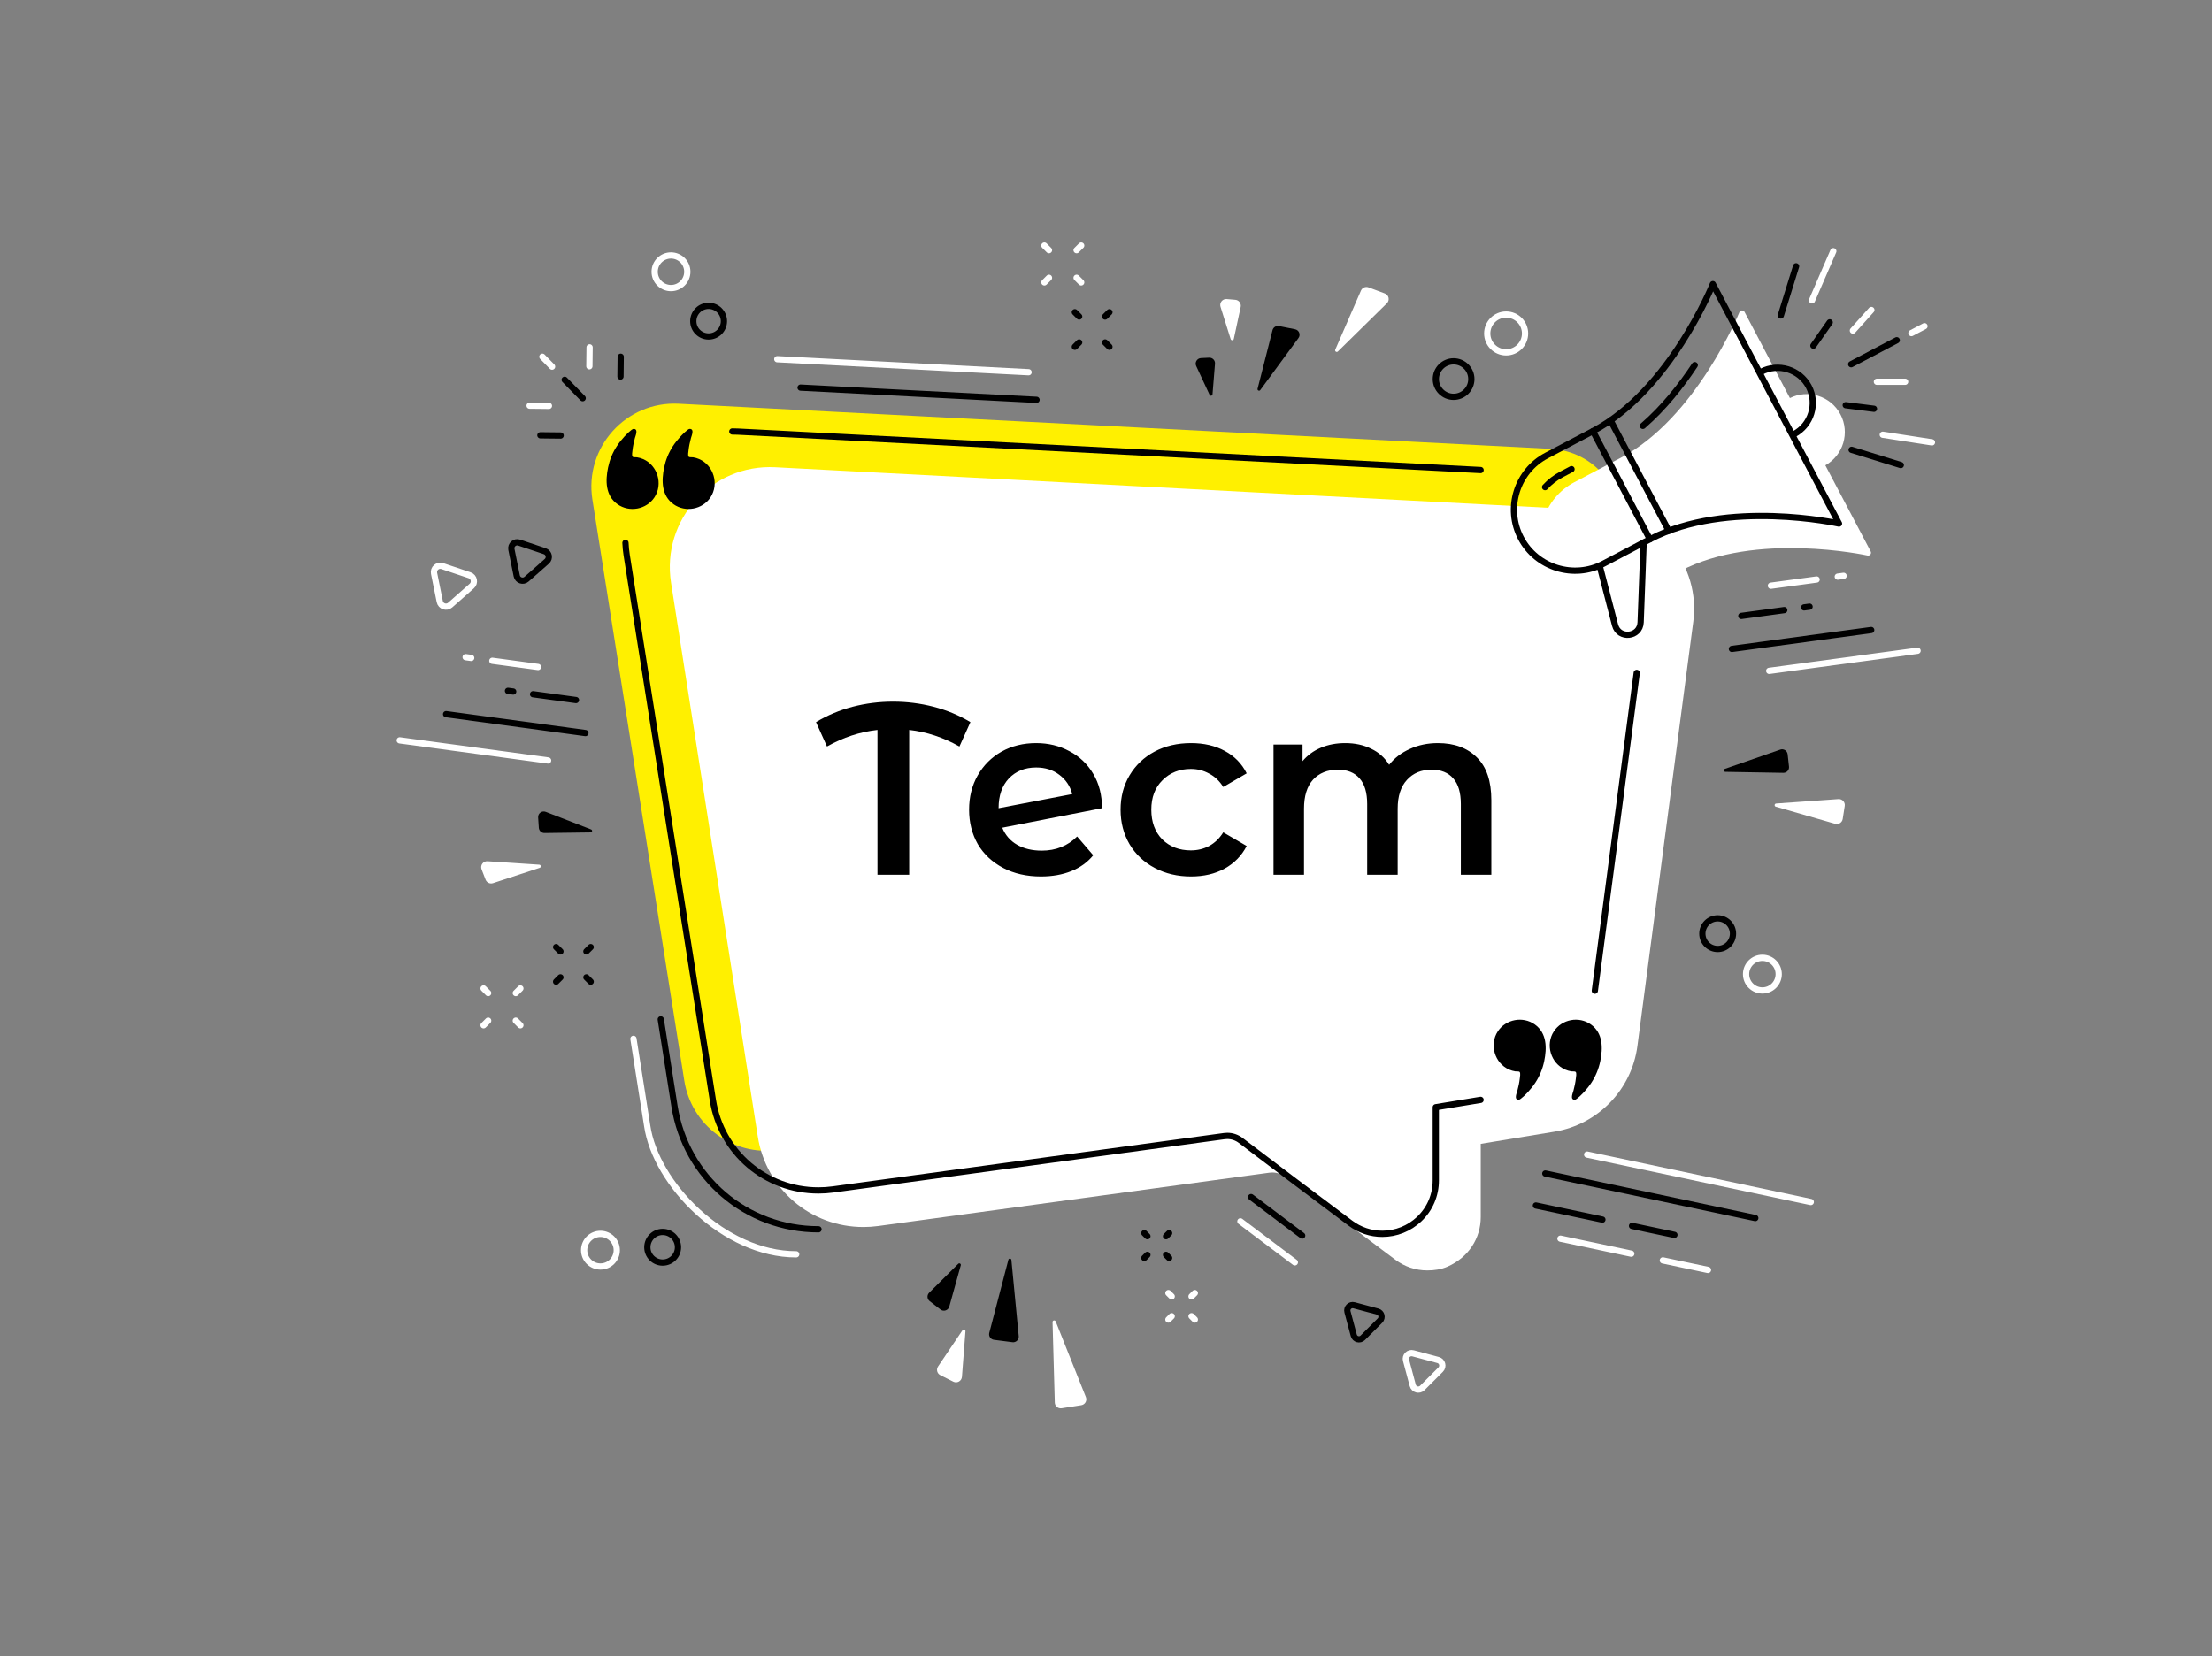 <?xml version="1.0" encoding="UTF-8"?> <svg xmlns="http://www.w3.org/2000/svg" width="693" height="519" viewBox="0 0 693 519" fill="none"><rect x="0" y="0" width="693" height="519" fill="#808080" stroke="none"/><path d="M301.536 416.852L293.878 428.208C293.249 429.142 293.583 430.414 294.587 430.919L298.668 432.967C299.853 433.561 301.262 432.764 301.365 431.443L302.466 417.176C302.506 416.655 301.828 416.419 301.536 416.852Z" fill="white"></path><path d="M340.2 437.801L330.736 414.081C330.525 413.553 329.738 413.715 329.754 414.283L330.458 439.505C330.49 440.629 331.5 441.469 332.611 441.296L338.756 440.337C339.939 440.152 340.645 438.916 340.201 437.803L340.2 437.801Z" fill="white"></path><path d="M419.148 110.126L434.506 95.028C435.48 94.072 435.13 92.428 433.851 91.951L428.743 90.042C427.813 89.694 426.775 90.135 426.38 91.045L418.325 109.56C418.101 110.073 418.75 110.517 419.148 110.126Z" fill="white"></path><path d="M168.95 270.957L152.737 269.879C151.376 269.788 150.381 271.142 150.874 272.415L152.129 275.651C152.487 276.576 153.508 277.058 154.45 276.749L169.074 271.948C169.605 271.773 169.507 270.994 168.95 270.957Z" fill="white"></path><path d="M386.541 106.207L388.697 96.188C388.933 95.089 388.15 94.032 387.03 93.937L384.313 93.708C382.991 93.598 381.98 94.862 382.376 96.125L385.557 106.253C385.714 106.751 386.431 106.718 386.541 106.207Z" fill="white"></path><path d="M575.965 250.405L556.449 251.793C555.881 251.833 555.797 252.632 556.344 252.789L574.946 258.152C576.026 258.463 577.134 257.756 577.305 256.646L577.94 252.549C578.123 251.366 577.158 250.318 575.965 250.403V250.405Z" fill="white"></path><path d="M405.666 395.569C400.222 391.483 394.298 387.027 388.607 382.726" stroke="white" stroke-width="1.959" stroke-linecap="round" stroke-linejoin="round"></path><path d="M243.516 112.555L322.246 116.632" stroke="white" stroke-width="1.959" stroke-linecap="round" stroke-linejoin="round"></path><path d="M249.44 393.051C226.82 393.051 205.403 370.937 202.757 352.763L198.451 325.53" stroke="white" stroke-width="1.959" stroke-linecap="round" stroke-linejoin="round"></path><path d="M161.594 311.184L163.037 309.741" stroke="white" stroke-width="1.959" stroke-linecap="round" stroke-linejoin="round"></path><path d="M151.496 321.28L152.94 319.838" stroke="white" stroke-width="1.959" stroke-linecap="round" stroke-linejoin="round"></path><path d="M152.94 311.184L151.496 309.741" stroke="white" stroke-width="1.959" stroke-linecap="round" stroke-linejoin="round"></path><path d="M163.037 321.28L161.594 319.838" stroke="white" stroke-width="1.959" stroke-linecap="round" stroke-linejoin="round"></path><path d="M477.783 104.486C477.783 107.757 475.131 110.41 471.859 110.41C468.587 110.41 465.935 107.757 465.935 104.486C465.935 101.214 468.587 98.561 471.859 98.561C475.131 98.561 477.783 101.214 477.783 104.486Z" stroke="white" stroke-width="1.959" stroke-linecap="round" stroke-linejoin="round"></path><path d="M373.295 406.239L374.331 405.204" stroke="white" stroke-width="1.959" stroke-linecap="round" stroke-linejoin="round"></path><path d="M366.047 413.486L367.083 412.451" stroke="white" stroke-width="1.959" stroke-linecap="round" stroke-linejoin="round"></path><path d="M367.083 406.239L366.047 405.204" stroke="white" stroke-width="1.959" stroke-linecap="round" stroke-linejoin="round"></path><path d="M374.331 413.486L373.295 412.451" stroke="white" stroke-width="1.959" stroke-linecap="round" stroke-linejoin="round"></path><path d="M488.875 388.147L511.065 392.855" stroke="white" stroke-width="1.959" stroke-linecap="round" stroke-linejoin="round"></path><path d="M600.764 203.917L554.279 210.226" stroke="white" stroke-width="1.959" stroke-linecap="round" stroke-linejoin="round"></path><path d="M497.237 361.8L567.305 376.667" stroke="white" stroke-width="1.959" stroke-linecap="round" stroke-linejoin="round"></path><path d="M569.136 181.596L554.812 183.54" stroke="white" stroke-width="1.959" stroke-linecap="round" stroke-linejoin="round"></path><path d="M520.955 394.955L535.092 397.953" stroke="white" stroke-width="1.959" stroke-linecap="round" stroke-linejoin="round"></path><path d="M577.587 180.448L575.759 180.696" stroke="white" stroke-width="1.959" stroke-linecap="round" stroke-linejoin="round"></path><path d="M125.232 231.999L171.717 238.308" stroke="white" stroke-width="1.959" stroke-linecap="round" stroke-linejoin="round"></path><path d="M154.244 207.066L168.568 209.01" stroke="white" stroke-width="1.959" stroke-linecap="round" stroke-linejoin="round"></path><path d="M145.881 205.93L147.623 206.168" stroke="white" stroke-width="1.959" stroke-linecap="round" stroke-linejoin="round"></path><path d="M445.601 434.924L451.349 429.176C452.324 428.201 451.879 426.535 450.545 426.177L442.693 424.073C441.362 423.717 440.142 424.935 440.498 426.268L442.602 434.12C442.959 435.454 444.624 435.899 445.6 434.924H445.601Z" stroke="white" stroke-width="1.959" stroke-linecap="round" stroke-linejoin="round"></path><path d="M337.291 78.383L338.733 76.94" stroke="white" stroke-width="1.959" stroke-linecap="round" stroke-linejoin="round"></path><path d="M327.195 88.48L328.637 87.038" stroke="white" stroke-width="1.959" stroke-linecap="round" stroke-linejoin="round"></path><path d="M328.637 78.383L327.195 76.94" stroke="white" stroke-width="1.959" stroke-linecap="round" stroke-linejoin="round"></path><path d="M338.733 88.48L337.291 87.038" stroke="white" stroke-width="1.959" stroke-linecap="round" stroke-linejoin="round"></path><path d="M172.963 114.884L169.928 111.782" stroke="white" stroke-width="1.959" stroke-linecap="round" stroke-linejoin="round"></path><path d="M171.975 127.179L165.92 127.113" stroke="white" stroke-width="1.959" stroke-linecap="round" stroke-linejoin="round"></path><path d="M184.715 108.841L184.648 114.766" stroke="white" stroke-width="1.959" stroke-linecap="round" stroke-linejoin="round"></path><path d="M557.253 305.258C557.253 308.082 554.964 310.372 552.14 310.372C549.316 310.372 547.026 308.082 547.026 305.258C547.026 302.434 549.316 300.145 552.14 300.145C554.964 300.145 557.253 302.434 557.253 305.258Z" stroke="white" stroke-width="1.959" stroke-linecap="round" stroke-linejoin="round"></path><path d="M147.117 180.266L138.569 177.393C137.118 176.906 135.684 178.171 135.986 179.67L137.772 188.51C138.074 190.009 139.888 190.619 141.035 189.607L147.798 183.643C148.946 182.631 148.567 180.756 147.117 180.268V180.266Z" stroke="white" stroke-width="1.959" stroke-linecap="round" stroke-linejoin="round"></path><path d="M193.231 391.76C193.231 394.584 190.942 396.873 188.117 396.873C185.293 396.873 183.004 394.584 183.004 391.76C183.004 388.935 185.293 386.646 188.117 386.646C190.942 386.646 193.231 388.935 193.231 391.76Z" stroke="white" stroke-width="1.959" stroke-linecap="round" stroke-linejoin="round"></path><path d="M215.329 85.152C215.329 87.976 213.039 90.266 210.215 90.266C207.391 90.266 205.102 87.976 205.102 85.152C205.102 82.328 207.391 80.039 210.215 80.039C213.039 80.039 215.329 82.328 215.329 85.152Z" stroke="white" stroke-width="1.959" stroke-linecap="round" stroke-linejoin="round"></path><path d="M507.638 166.731C509.4 153.374 499.396 141.352 485.94 140.655L212.633 126.504C196.12 125.655 183.013 140.221 185.596 156.555L214.388 338.662C216.598 352.643 229.58 362.293 243.604 360.38L374.344 342.552C378.839 341.942 383.386 343.143 386.993 345.893C398.185 354.432 413.059 365.605 423.583 373.487C428.932 377.494 436.552 373.668 436.552 366.986V340.395C436.552 336.795 439.214 333.748 442.78 333.263L467.598 329.172C478.893 327.311 487.647 318.285 489.159 306.937L507.64 166.729L507.638 166.731Z" fill="#FFF000"></path><path d="M486.976 354.63L463.905 358.431V381.342C463.905 388.016 460.106 393.99 453.518 396.908C451.532 397.787 449.343 398.102 447.17 398.102H447.137C443.526 398.102 440.07 396.941 437.139 394.746C427.251 387.342 413.277 376.845 402.762 368.822C401.57 367.913 400.093 367.415 398.595 367.415C398.286 367.415 397.973 367.436 397.665 367.478L275.07 384.196C273.56 384.4 272.027 384.505 270.51 384.505C253.929 384.505 240.014 372.606 237.419 356.208L210.232 182.606C207.147 162.909 222.972 145.365 242.882 146.41L501.565 159.98C510.116 160.422 518.158 164.45 523.636 171.032C529.113 177.613 531.613 186.255 530.495 194.744L512.991 327.758C511.187 341.468 500.621 352.382 486.977 354.63H486.976Z" fill="white"></path><path d="M216.061 134.391C217.648 134.391 216.673 136.502 216.472 137.263C216.138 138.528 215.855 139.819 215.713 141.121C215.668 141.544 215.421 142.783 215.79 143.142C215.995 143.339 216.806 143.245 217.12 143.294C217.786 143.397 218.438 143.587 219.055 143.856C223.607 145.845 225.329 151.694 222.602 155.834C220.091 159.648 214.745 160.644 211.021 158.003C207.211 155.301 207.209 150.63 208.071 146.467C208.562 144.099 209.485 141.841 210.804 139.814C211.493 138.757 212.281 137.766 213.139 136.84C213.593 136.347 215.46 134.388 216.061 134.388V134.391Z" fill="black"></path><path d="M198.497 134.391C200.084 134.391 199.108 136.502 198.907 137.263C198.574 138.528 198.291 139.819 198.149 141.121C198.104 141.544 197.857 142.783 198.226 143.142C198.43 143.339 199.243 143.245 199.556 143.294C200.222 143.397 200.874 143.587 201.492 143.856C206.045 145.845 207.766 151.694 205.04 155.834C202.529 159.648 197.183 160.644 193.458 158.003C189.649 155.301 189.647 150.63 190.508 146.467C190.999 144.099 191.92 141.841 193.242 139.814C193.93 138.757 194.718 137.766 195.576 136.84C196.033 136.347 197.897 134.388 198.499 134.388L198.497 134.391Z" fill="black"></path><path d="M475.795 344.627C474.208 344.627 475.183 342.515 475.384 341.755C475.719 340.49 476.001 339.2 476.142 337.897C476.188 337.474 476.434 336.235 476.066 335.876C475.861 335.677 475.048 335.771 474.736 335.724C474.07 335.621 473.418 335.431 472.799 335.161C468.247 333.173 466.525 327.323 469.252 323.183C471.763 319.37 477.109 318.374 480.833 321.015C484.643 323.715 484.645 328.388 483.781 332.549C483.29 334.917 482.369 337.175 481.048 339.202C480.359 340.259 479.571 341.25 478.715 342.176C478.259 342.669 476.394 344.628 475.791 344.628L475.795 344.627Z" fill="black"></path><path d="M493.361 344.627C491.774 344.627 492.749 342.515 492.95 341.755C493.284 340.49 493.567 339.2 493.709 337.897C493.754 337.474 494.002 336.235 493.632 335.876C493.427 335.677 492.615 335.771 492.302 335.724C491.636 335.621 490.982 335.431 490.366 335.161C485.813 333.173 484.092 327.323 486.818 323.183C489.329 319.37 494.675 318.374 498.399 321.015C502.209 323.715 502.211 328.388 501.349 332.549C500.858 334.917 499.937 337.175 498.616 339.202C497.928 340.259 497.139 341.25 496.281 342.176C495.825 342.669 493.96 344.628 493.359 344.628L493.361 344.627Z" fill="black"></path><path d="M300.209 396.025L291.092 405.096C290.344 405.84 290.419 407.074 291.255 407.721L294.641 410.349C295.625 411.113 297.067 410.634 297.401 409.435L301.004 396.492C301.136 396.018 300.555 395.679 300.208 396.025H300.209Z" fill="black"></path><path d="M319.158 418.692L316.86 394.823C316.809 394.292 316.056 394.231 315.921 394.748L309.929 417.666C309.661 418.687 310.352 419.711 311.399 419.845L317.19 420.595C318.305 420.74 319.266 419.811 319.158 418.69V418.692Z" fill="black"></path><path d="M394.836 122.221L406.802 105.921C407.56 104.888 406.989 103.418 405.732 103.167L400.711 102.165C399.797 101.984 398.902 102.548 398.672 103.45L393.988 121.819C393.859 122.328 394.526 122.644 394.836 122.219V122.221Z" fill="black"></path><path d="M185.198 259.926L170.978 254.402C169.784 253.939 168.512 254.872 168.596 256.15L168.811 259.402C168.872 260.332 169.65 261.05 170.581 261.038L185.032 260.849C185.558 260.842 185.689 260.117 185.198 259.926Z" fill="black"></path><path d="M379.869 123.56L380.65 113.969C380.736 112.917 379.878 112.027 378.822 112.078L376.264 112.199C375.021 112.256 374.233 113.556 374.757 114.685L378.957 123.722C379.163 124.168 379.827 124.049 379.867 123.56H379.869Z" fill="black"></path><path d="M557.738 234.902L540.386 240.931C539.881 241.106 540.001 241.851 540.535 241.861L558.708 242.176C559.764 242.193 560.594 241.283 560.478 240.232L560.052 236.365C559.93 235.246 558.799 234.533 557.736 234.902H557.738Z" fill="black"></path><path d="M598.835 104.369L602.93 102.212" stroke="white" stroke-width="1.959" stroke-linecap="round" stroke-linejoin="round"></path><path d="M567.687 94.114L574.362 78.705" stroke="white" stroke-width="1.959" stroke-linecap="round" stroke-linejoin="round"></path><path d="M605.268 138.608L589.859 136.219" stroke="white" stroke-width="1.959" stroke-linecap="round" stroke-linejoin="round"></path><path d="M580.499 103.577L586.285 97.134" stroke="white" stroke-width="1.959" stroke-linecap="round" stroke-linejoin="round"></path><path d="M588.017 119.622H596.861" stroke="white" stroke-width="1.959" stroke-linecap="round" stroke-linejoin="round"></path><path d="M407.963 387.178C402.853 383.342 397.291 379.156 391.948 375.119" stroke="black" stroke-width="1.959" stroke-linecap="round" stroke-linejoin="round"></path><path d="M250.814 121.456L324.735 125.283" stroke="black" stroke-width="1.959" stroke-linecap="round" stroke-linejoin="round"></path><path d="M256.429 385.211C233.824 385.211 214.85 368.991 211.314 346.643L207.012 319.427" stroke="black" stroke-width="1.959" stroke-linecap="round" stroke-linejoin="round"></path><path d="M463.854 344.651L461.177 345.091L449.823 346.963V369.874C449.823 374.523 447.981 378.831 444.636 382.003C441.488 384.988 437.376 386.632 433.058 386.632H433.054C429.444 386.632 425.987 385.472 423.056 383.277C413.168 375.872 399.194 365.376 388.679 357.353C387.487 356.444 386.01 355.946 384.512 355.946C384.203 355.946 383.89 355.967 383.583 356.009L260.987 372.726C259.477 372.931 257.944 373.036 256.428 373.036C239.846 373.036 225.932 361.136 223.336 344.738L196.336 173.963C196.133 172.68 196.005 171.396 195.951 170.115" stroke="black" stroke-width="1.959" stroke-linecap="round" stroke-linejoin="round"></path><path d="M512.775 210.86L500.084 307.128L499.646 310.448" stroke="black" stroke-width="1.959" stroke-linecap="round" stroke-linejoin="round"></path><path d="M229.424 135.197C230.004 135.197 230.591 135.211 231.18 135.241L463.855 147.287" stroke="black" stroke-width="1.959" stroke-linecap="round" stroke-linejoin="round"></path><path d="M183.709 298.138L185.063 296.783" stroke="black" stroke-width="1.959" stroke-linecap="round" stroke-linejoin="round"></path><path d="M174.23 307.617L175.585 306.263" stroke="black" stroke-width="1.959" stroke-linecap="round" stroke-linejoin="round"></path><path d="M175.585 298.138L174.23 296.783" stroke="black" stroke-width="1.959" stroke-linecap="round" stroke-linejoin="round"></path><path d="M185.063 307.617L183.709 306.263" stroke="black" stroke-width="1.959" stroke-linecap="round" stroke-linejoin="round"></path><path d="M455.399 124.346C458.471 124.346 460.961 121.856 460.961 118.783C460.961 115.711 458.471 113.221 455.399 113.221C452.326 113.221 449.836 115.711 449.836 118.783C449.836 121.856 452.326 124.346 455.399 124.346Z" stroke="black" stroke-width="1.959" stroke-linecap="round" stroke-linejoin="round"></path><path d="M365.309 387.385L366.28 386.414" stroke="black" stroke-width="1.959" stroke-linecap="round" stroke-linejoin="round"></path><path d="M358.502 394.191L359.475 393.217" stroke="black" stroke-width="1.959" stroke-linecap="round" stroke-linejoin="round"></path><path d="M359.475 387.385L358.502 386.414" stroke="black" stroke-width="1.959" stroke-linecap="round" stroke-linejoin="round"></path><path d="M366.28 394.191L365.309 393.217" stroke="black" stroke-width="1.959" stroke-linecap="round" stroke-linejoin="round"></path><path d="M481.186 377.756L502.021 382.177" stroke="black" stroke-width="1.959" stroke-linecap="round" stroke-linejoin="round"></path><path d="M586.235 197.426L542.59 203.349" stroke="black" stroke-width="1.959" stroke-linecap="round" stroke-linejoin="round"></path><path d="M484.131 367.733L549.916 381.692" stroke="black" stroke-width="1.959" stroke-linecap="round" stroke-linejoin="round"></path><path d="M558.993 191.182L545.545 193.008" stroke="black" stroke-width="1.959" stroke-linecap="round" stroke-linejoin="round"></path><path d="M511.304 384.147L524.577 386.962" stroke="black" stroke-width="1.959" stroke-linecap="round" stroke-linejoin="round"></path><path d="M566.926 190.105L565.212 190.338" stroke="black" stroke-width="1.959" stroke-linecap="round" stroke-linejoin="round"></path><path d="M139.758 223.792L183.403 229.715" stroke="black" stroke-width="1.959" stroke-linecap="round" stroke-linejoin="round"></path><path d="M167 217.548L180.448 219.375" stroke="black" stroke-width="1.959" stroke-linecap="round" stroke-linejoin="round"></path><path d="M159.148 216.484L160.784 216.704" stroke="black" stroke-width="1.959" stroke-linecap="round" stroke-linejoin="round"></path><path d="M426.942 419.205L432.339 413.808C433.255 412.892 432.835 411.328 431.584 410.993L424.212 409.018C422.961 408.682 421.816 409.827 422.152 411.078L424.127 418.45C424.462 419.701 426.026 420.12 426.942 419.205Z" stroke="black" stroke-width="1.959" stroke-linecap="round" stroke-linejoin="round"></path><path d="M346.221 99.181L347.575 97.826" stroke="black" stroke-width="1.959" stroke-linecap="round" stroke-linejoin="round"></path><path d="M336.74 108.661L338.095 107.307" stroke="black" stroke-width="1.959" stroke-linecap="round" stroke-linejoin="round"></path><path d="M338.095 99.181L336.74 97.826" stroke="black" stroke-width="1.959" stroke-linecap="round" stroke-linejoin="round"></path><path d="M347.575 108.661L346.221 107.307" stroke="black" stroke-width="1.959" stroke-linecap="round" stroke-linejoin="round"></path><path d="M182.548 124.769L176.906 119.004" stroke="black" stroke-width="1.959" stroke-linecap="round" stroke-linejoin="round"></path><path d="M175.643 136.467L169.299 136.397" stroke="black" stroke-width="1.959" stroke-linecap="round" stroke-linejoin="round"></path><path d="M194.461 111.782L194.393 117.988" stroke="black" stroke-width="1.959" stroke-linecap="round" stroke-linejoin="round"></path><path d="M542.933 292.573C542.933 295.225 540.784 297.374 538.131 297.374C535.478 297.374 533.33 295.225 533.33 292.573C533.33 289.922 535.48 287.771 538.131 287.771C540.782 287.771 542.933 289.921 542.933 292.573Z" stroke="black" stroke-width="1.959" stroke-linecap="round" stroke-linejoin="round"></path><path d="M170.669 172.727L162.644 170.029C161.283 169.571 159.935 170.759 160.22 172.168L161.896 180.467C162.181 181.876 163.883 182.449 164.96 181.499L171.309 175.897C172.387 174.947 172.03 173.187 170.669 172.729V172.727Z" stroke="black" stroke-width="1.959" stroke-linecap="round" stroke-linejoin="round"></path><path d="M212.408 390.841C212.408 393.492 210.258 395.641 207.605 395.641C204.953 395.641 202.805 393.492 202.805 390.841C202.805 388.189 204.954 386.038 207.605 386.038C210.257 386.038 212.408 388.188 212.408 390.841Z" stroke="black" stroke-width="1.959" stroke-linecap="round" stroke-linejoin="round"></path><path d="M226.804 100.633C226.804 103.284 224.655 105.433 222.002 105.433C219.349 105.433 217.201 103.284 217.201 100.633C217.201 97.981 219.351 95.83 222.002 95.83C224.653 95.83 226.804 97.98 226.804 100.633Z" stroke="black" stroke-width="1.959" stroke-linecap="round" stroke-linejoin="round"></path><path d="M571.864 145.809C577.479 142.658 579.62 135.585 576.603 129.855C575.123 127.041 572.624 124.972 569.569 124.023C566.619 123.111 563.507 123.378 560.763 124.731L546.553 97.749C546.391 97.44 546.087 97.298 545.716 97.272C545.368 97.289 545.062 97.51 544.933 97.833C544.8 98.162 531.398 131.001 507.768 143.446L493.244 151.095C488.525 153.58 485.051 157.773 483.461 162.9C481.87 168.03 482.363 173.452 484.848 178.169C487.333 182.888 491.526 186.362 496.655 187.954C498.63 188.566 500.647 188.87 502.651 188.87C505.044 188.87 507.417 188.435 509.675 187.578L514.257 205.24C514.934 207.849 517.123 208.959 519.063 208.959C519.245 208.959 519.425 208.948 519.6 208.931C521.655 208.707 523.916 207.126 524.028 204.179L524.949 179.705L526.447 178.917C550.082 166.472 584.74 173.999 585.086 174.078C585.424 174.157 585.778 174.027 585.992 173.75C586.201 173.472 586.235 173.099 586.072 172.79L571.862 145.807L571.864 145.809Z" fill="white"></path><path d="M516.892 168.987L502.367 176.637C493.047 181.544 481.406 177.935 476.499 168.615C471.592 159.295 475.2 147.654 484.52 142.747L499.045 135.097L516.893 168.987H516.892Z" stroke="black" stroke-width="1.959" stroke-linecap="round" stroke-linejoin="round"></path><path d="M516.891 168.987C541.099 156.238 576.143 164.068 576.143 164.068L570.405 153.175L556.382 126.546L536.622 89.025C536.622 89.025 523.251 122.35 499.043 135.097" stroke="black" stroke-width="1.959" stroke-linecap="round" stroke-linejoin="round"></path><path d="M514.937 170.017L513.995 195.008C513.818 199.696 507.16 200.418 505.982 195.878L501.151 177.259" stroke="black" stroke-width="1.959" stroke-linecap="round" stroke-linejoin="round"></path><path d="M551.746 116.499C557.124 113.668 563.84 115.75 566.671 121.127C569.502 126.504 567.421 133.221 562.043 136.052" stroke="black" stroke-width="1.959" stroke-linecap="round" stroke-linejoin="round"></path><path d="M530.949 114.412C526.725 120.81 521.28 127.733 514.696 133.442" stroke="black" stroke-width="1.959" stroke-linecap="round" stroke-linejoin="round"></path><path d="M484.06 152.638C485.505 151.057 487.24 149.693 489.239 148.641L492.342 147.007" stroke="black" stroke-width="1.959" stroke-linecap="round" stroke-linejoin="round"></path><path d="M579.96 114.13L594.235 106.611" stroke="black" stroke-width="1.959" stroke-linecap="round" stroke-linejoin="round"></path><path d="M557.921 98.845L562.699 83.436" stroke="black" stroke-width="1.959" stroke-linecap="round" stroke-linejoin="round"></path><path d="M595.502 145.728L580.094 140.95" stroke="black" stroke-width="1.959" stroke-linecap="round" stroke-linejoin="round"></path><path d="M568.12 108.308L573.234 101.005" stroke="black" stroke-width="1.959" stroke-linecap="round" stroke-linejoin="round"></path><path d="M578.25 126.964L587.096 128.083" stroke="black" stroke-width="1.959" stroke-linecap="round" stroke-linejoin="round"></path><path d="M504.569 131.721L522.802 166.341" stroke="black" stroke-width="1.959" stroke-linecap="round" stroke-linejoin="round"></path><path d="M300.581 233.929C295.537 231.076 290.29 229.344 284.839 228.733V274.123H274.906V228.733C269.404 229.344 264.131 231.076 259.088 233.929L255.649 226.287C259.215 224.148 263.036 222.543 267.111 221.473C271.238 220.403 275.466 219.869 279.796 219.869C284.126 219.869 288.354 220.403 292.481 221.473C296.607 222.543 300.453 224.148 304.019 226.287L300.581 233.929ZM326.377 266.558C330.809 266.558 334.502 265.08 337.457 262.126L342.5 268.009C340.717 270.2 338.425 271.856 335.623 272.976C332.821 274.097 329.663 274.657 326.148 274.657C321.665 274.657 317.717 273.766 314.304 271.983C310.89 270.2 308.241 267.729 306.357 264.571C304.523 261.361 303.606 257.744 303.606 253.72C303.606 249.746 304.497 246.18 306.28 243.022C308.114 239.813 310.61 237.316 313.769 235.533C316.978 233.75 320.595 232.859 324.619 232.859C328.44 232.859 331.904 233.699 335.012 235.381C338.17 237.011 340.666 239.38 342.5 242.487C344.334 245.544 345.251 249.135 345.251 253.261L313.998 259.375C314.966 261.718 316.52 263.501 318.659 264.724C320.799 265.946 323.371 266.558 326.377 266.558ZM324.619 240.5C321.104 240.5 318.252 241.647 316.061 243.939C313.922 246.231 312.852 249.313 312.852 253.185V253.261L335.929 248.829C335.267 246.333 333.917 244.321 331.879 242.793C329.892 241.264 327.472 240.5 324.619 240.5ZM373.15 274.657C368.921 274.657 365.126 273.766 361.764 271.983C358.402 270.2 355.778 267.729 353.893 264.571C352.008 261.361 351.066 257.744 351.066 253.72C351.066 249.695 352.008 246.104 353.893 242.946C355.778 239.787 358.376 237.316 361.688 235.533C365.05 233.75 368.87 232.859 373.15 232.859C377.174 232.859 380.689 233.674 383.695 235.304C386.751 236.934 389.044 239.278 390.572 242.334L383.236 246.613C382.065 244.729 380.587 243.328 378.804 242.411C377.072 241.443 375.162 240.959 373.073 240.959C369.507 240.959 366.553 242.13 364.209 244.474C361.866 246.766 360.694 249.848 360.694 253.72C360.694 257.592 361.84 260.699 364.133 263.043C366.476 265.335 369.456 266.481 373.073 266.481C375.162 266.481 377.072 266.023 378.804 265.106C380.587 264.138 382.065 262.711 383.236 260.826L390.572 265.106C388.993 268.162 386.675 270.531 383.618 272.212C380.613 273.842 377.123 274.657 373.15 274.657ZM450.485 232.859C455.63 232.859 459.706 234.362 462.711 237.367C465.717 240.322 467.22 244.78 467.22 250.74V274.123H457.668V251.962C457.668 248.396 456.878 245.722 455.299 243.939C453.72 242.105 451.453 241.188 448.498 241.188C445.289 241.188 442.716 242.258 440.78 244.397C438.845 246.486 437.877 249.492 437.877 253.414V274.123H428.325V251.962C428.325 248.396 427.535 245.722 425.956 243.939C424.377 242.105 422.11 241.188 419.155 241.188C415.895 241.188 413.297 242.232 411.361 244.321C409.476 246.41 408.534 249.441 408.534 253.414V274.123H398.982V233.317H408.075V238.514C409.603 236.68 411.514 235.279 413.806 234.311C416.099 233.343 418.646 232.859 421.448 232.859C424.504 232.859 427.204 233.445 429.547 234.616C431.942 235.737 433.827 237.418 435.202 239.66C436.883 237.52 439.048 235.865 441.697 234.693C444.346 233.47 447.276 232.859 450.485 232.859Z" fill="black"></path></svg> 